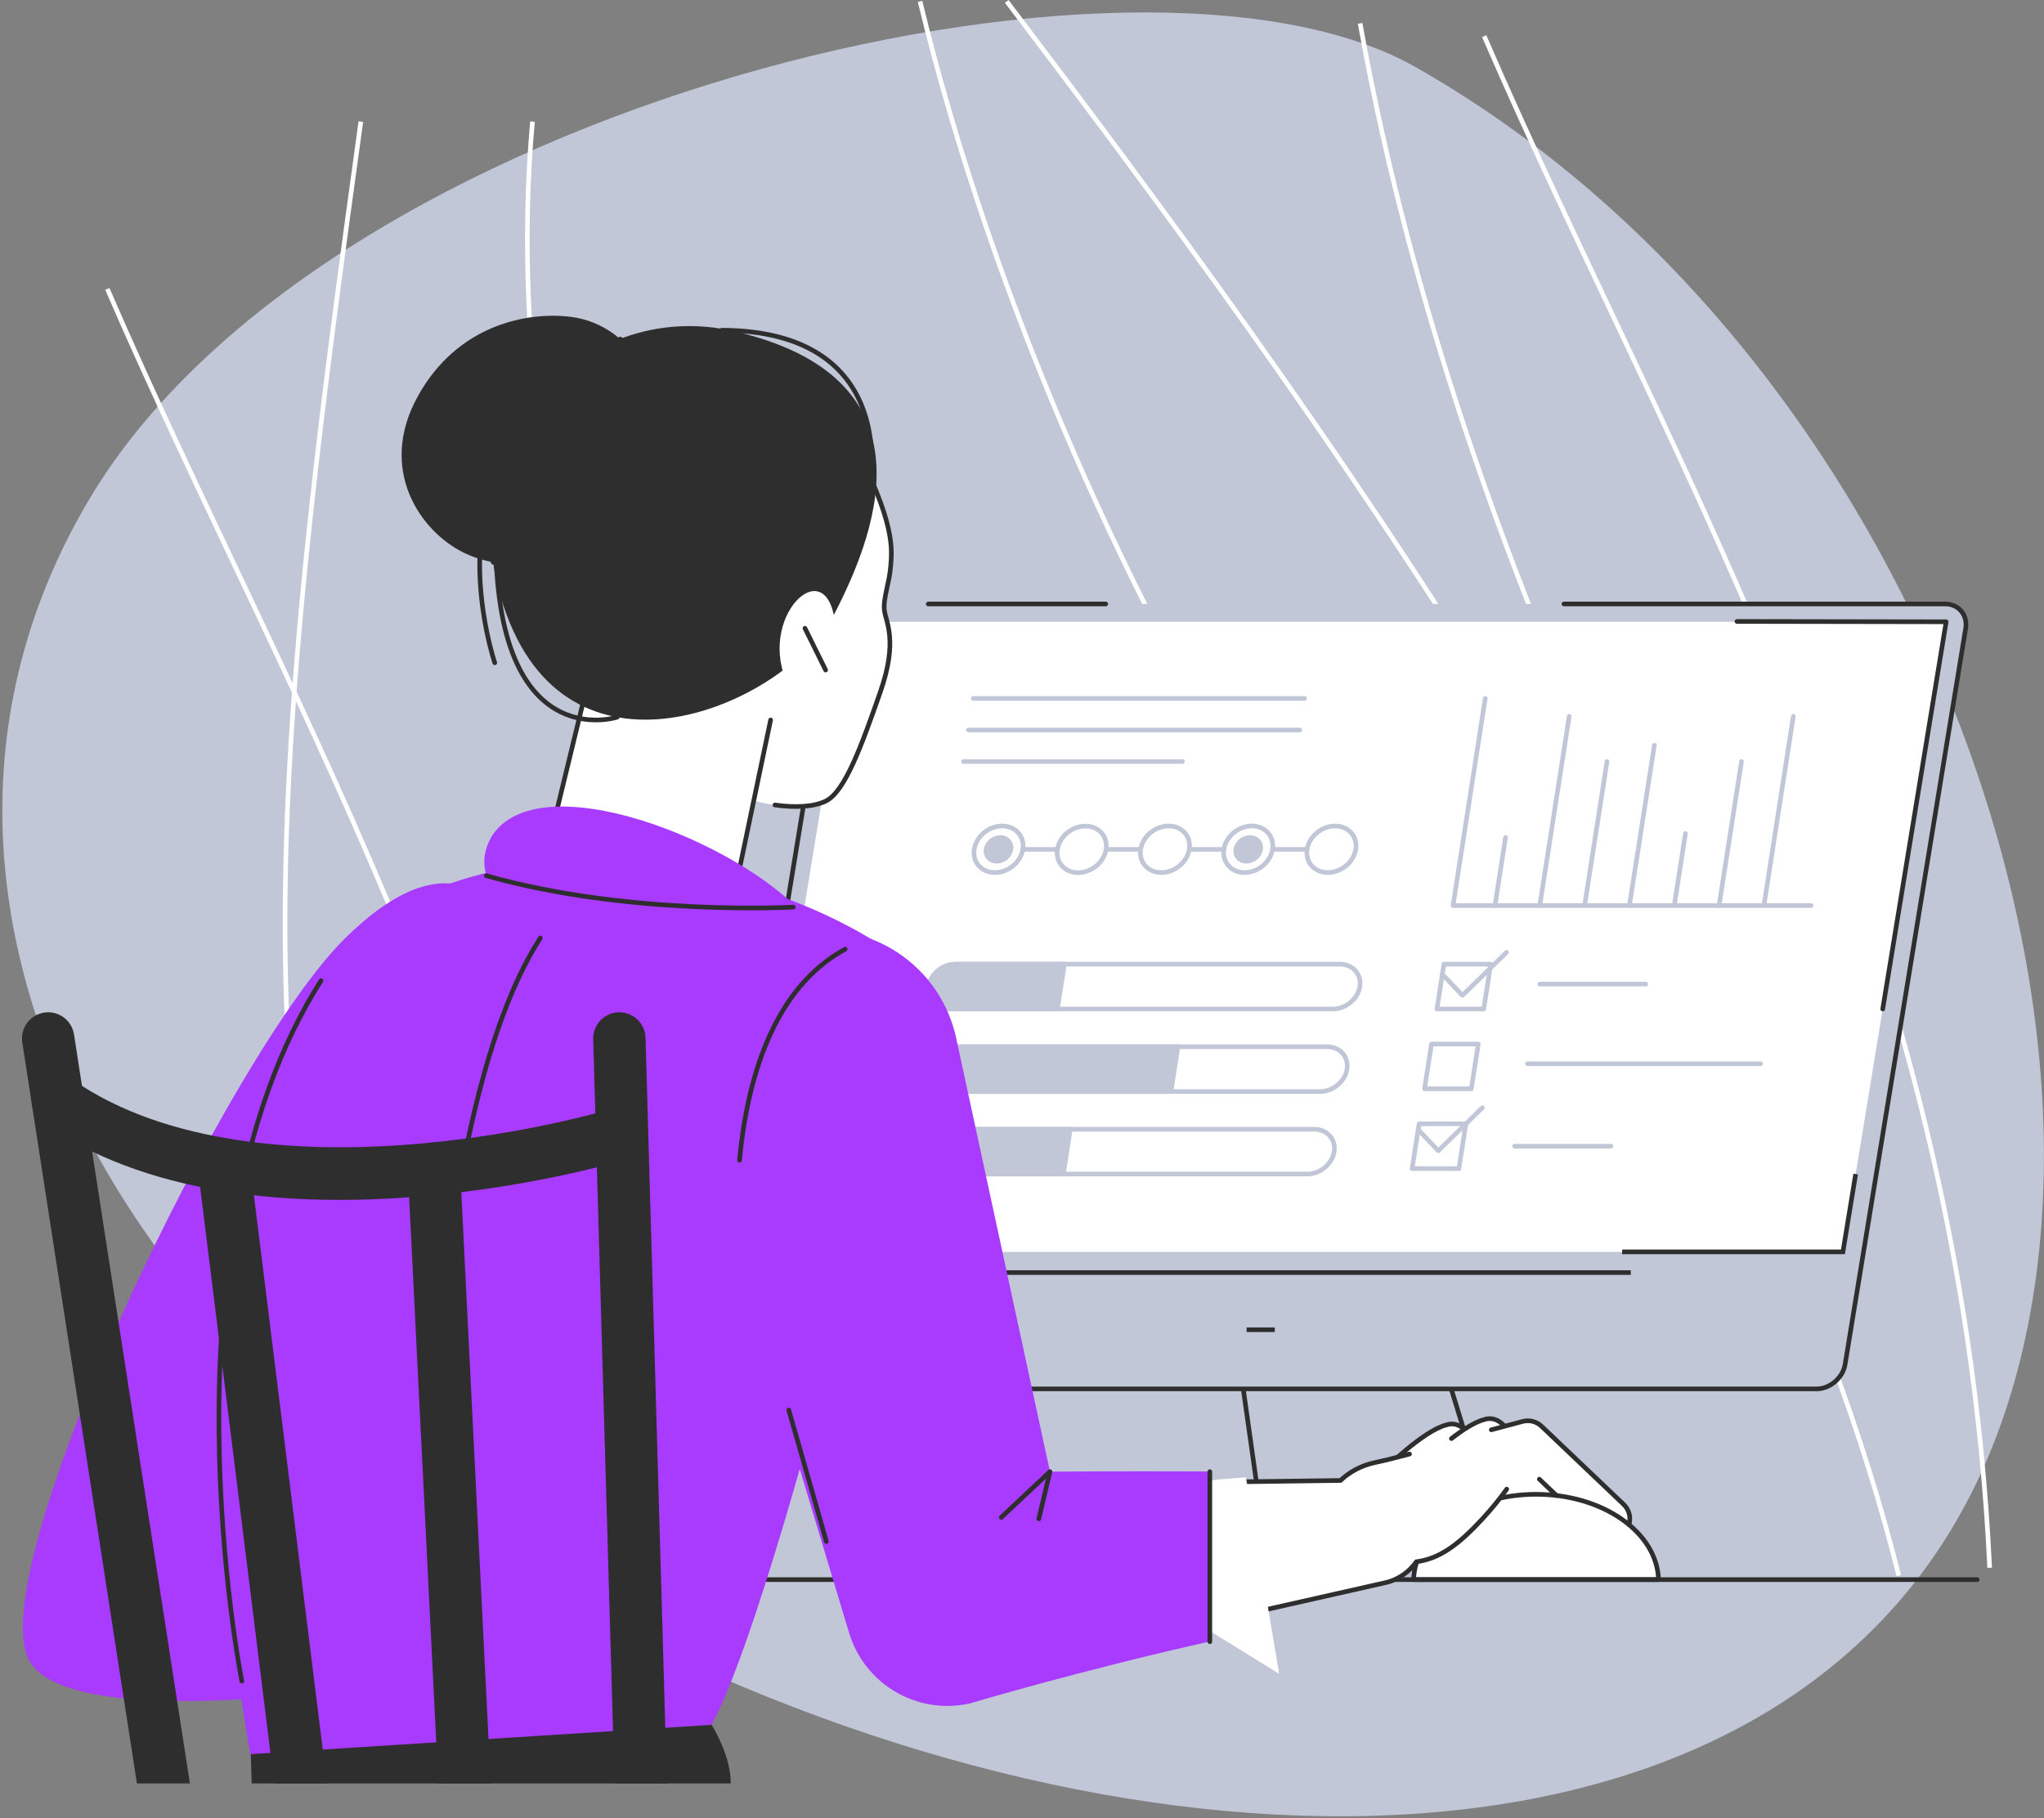 <svg width="499" height="444" viewBox="0 0 499 444" fill="none" xmlns="http://www.w3.org/2000/svg">
<rect x="0" y="0" width="499" height="444" fill="#808080" stroke="none"/>
<g clip-path="url(#clip0_438_367)">
<path d="M483.78 359.373C437.432 461.458 287.569 464.859 156.442 400.567C27.474 337.334 -35.501 218.012 21.906 121.712C79.314 25.413 277.932 -22.022 345.539 16.358C470.449 87.269 529.016 259.738 483.78 359.373Z" fill="#C1C7D7"/>
<path d="M224.61 0.341C242.505 74.353 277.014 150.335 312.449 205.822" stroke="white" stroke-width="1.129" stroke-miterlimit="10"/>
<path d="M332.042 5.711C345.27 79.723 372.191 150.336 398.383 205.822" stroke="white" stroke-width="1.129" stroke-miterlimit="10"/>
<path d="M88.09 29.691C69.403 165.087 55.819 273.863 93.761 366.744C101.839 386.517 113.511 409.844 127.141 434.713" stroke="white" stroke-width="1.129" stroke-miterlimit="10"/>
<path d="M362.337 8.835C408.305 115.105 478.381 227.278 485.739 382.815" stroke="white" stroke-width="1.129" stroke-miterlimit="10"/>
<path d="M26.207 70.547C70.392 172.693 136.851 280.293 148.475 426.615" stroke="white" stroke-width="1.129" stroke-miterlimit="10"/>
<path d="M245.773 0.341C317.131 94.346 429.243 246.978 463.543 384.714" stroke="white" stroke-width="1.129" stroke-miterlimit="10"/>
<path d="M129.994 29.691C119.667 145.383 175.284 263.216 215.325 380.787" stroke="white" stroke-width="1.129" stroke-miterlimit="10"/>
<path d="M360.286 358.68C362.588 366.187 356.975 373.783 349.121 373.783H252.079L297.215 372.609C303.068 372.456 307.482 367.24 306.664 361.442L292.672 262.321H330.724L360.286 358.68Z" fill="#C1C7D7" stroke="#2E2E2E" stroke-width="1.129" stroke-miterlimit="10"/>
<path d="M443.596 339.133H178.832C175.51 339.133 173.257 336.442 173.801 333.122L203.226 153.481C203.77 150.161 206.903 147.47 210.225 147.47H474.989C478.311 147.47 480.564 150.161 480.02 153.481L450.596 333.122C450.051 336.442 446.918 339.133 443.596 339.133Z" fill="#C1C7D7"/>
<path d="M226.617 147.47H269.948" stroke="#2E2E2E" stroke-width="1.129" stroke-linecap="round" stroke-linejoin="round"/>
<path d="M178.832 339.133C175.51 339.133 173.257 336.442 173.801 333.122L203.226 153.481" stroke="#2E2E2E" stroke-width="1.129" stroke-linecap="round" stroke-linejoin="round"/>
<path d="M182.58 305.675L207.78 151.824H475.113L449.913 305.675H182.58Z" fill="white"/>
<path d="M173.652 333.122C173.108 336.442 175.361 339.133 178.683 339.133H443.446C446.768 339.133 449.903 336.442 450.446 333.122L479.87 153.481C480.415 150.161 478.161 147.47 474.839 147.47H381.806" stroke="#2E2E2E" stroke-width="1.129" stroke-linecap="round" stroke-linejoin="round"/>
<path d="M232.773 310.732H398.119" stroke="#2E2E2E" stroke-width="1.129" stroke-miterlimit="10"/>
<path d="M304.334 324.691H311.208" stroke="#2E2E2E" stroke-width="1.129" stroke-miterlimit="10"/>
<path d="M246.836 211.776C249.686 209.791 250.622 206.21 248.928 203.777C247.233 201.345 243.55 200.982 240.7 202.967C237.851 204.952 236.915 208.532 238.609 210.965C240.303 213.397 243.987 213.76 246.836 211.776Z" stroke="#C1C7D7" stroke-width="1.129" stroke-linecap="round" stroke-linejoin="round"/>
<path d="M246.787 207.397C246.539 208.994 244.985 210.29 243.316 210.29C241.648 210.29 240.496 208.995 240.745 207.397C240.993 205.799 242.547 204.504 244.216 204.504C245.884 204.504 247.036 205.798 246.787 207.397Z" fill="#C1C7D7" stroke="#C1C7D7" stroke-width="1.129" stroke-miterlimit="10"/>
<path d="M307.745 207.397C307.497 208.994 305.943 210.29 304.274 210.29C302.606 210.29 301.454 208.995 301.703 207.397C301.951 205.799 303.505 204.504 305.174 204.504C306.842 204.504 307.994 205.798 307.745 207.397Z" fill="#C1C7D7" stroke="#C1C7D7" stroke-width="1.129" stroke-miterlimit="10"/>
<path d="M270.022 207.397C269.533 210.536 266.48 213.082 263.201 213.082C259.921 213.082 257.659 210.536 258.148 207.397C258.637 204.258 261.69 201.712 264.97 201.712C268.249 201.712 270.511 204.258 270.022 207.397Z" stroke="#C1C7D7" stroke-width="1.129" stroke-linecap="round" stroke-linejoin="round"/>
<path d="M287.474 211.773C290.323 209.788 291.259 206.207 289.565 203.775C287.87 201.342 284.187 200.979 281.338 202.964C278.488 204.949 277.552 208.53 279.246 210.963C280.941 213.395 284.624 213.758 287.474 211.773Z" stroke="#C1C7D7" stroke-width="1.129" stroke-linecap="round" stroke-linejoin="round"/>
<path d="M307.793 211.773C310.642 209.789 311.579 206.208 309.884 203.775C308.19 201.343 304.506 200.98 301.657 202.965C298.807 204.949 297.871 208.53 299.566 210.963C301.26 213.395 304.943 213.758 307.793 211.773Z" stroke="#C1C7D7" stroke-width="1.129" stroke-linecap="round" stroke-linejoin="round"/>
<path d="M328.11 211.775C330.96 209.79 331.896 206.209 330.202 203.777C328.507 201.344 324.824 200.982 321.974 202.966C319.125 204.951 318.189 208.532 319.883 210.965C321.577 213.397 325.261 213.76 328.11 211.775Z" stroke="#C1C7D7" stroke-width="1.129" stroke-linecap="round" stroke-linejoin="round"/>
<path d="M249.702 207.397H258.148" stroke="#C1C7D7" stroke-width="1.129" stroke-linecap="round" stroke-linejoin="round"/>
<path d="M270.022 207.397H278.468" stroke="#C1C7D7" stroke-width="1.129" stroke-linecap="round" stroke-linejoin="round"/>
<path d="M290.341 207.397H298.787" stroke="#C1C7D7" stroke-width="1.129" stroke-linecap="round" stroke-linejoin="round"/>
<path d="M310.662 207.397H319.108" stroke="#C1C7D7" stroke-width="1.129" stroke-linecap="round" stroke-linejoin="round"/>
<path d="M325.418 246.37H231.541C228.399 246.37 226.213 243.909 226.68 240.902C227.147 237.894 230.1 235.434 233.242 235.434H327.12C330.261 235.434 332.448 237.894 331.98 240.902C331.513 243.909 328.56 246.37 325.418 246.37Z" fill="white" stroke="#C1C7D7" stroke-width="1.129" stroke-linecap="round" stroke-linejoin="round"/>
<path d="M362.223 246.37H350.8L352.501 235.434H363.924L362.223 246.37Z" fill="white" stroke="#C1C7D7" stroke-width="1.129" stroke-linecap="round" stroke-linejoin="round"/>
<path d="M359.192 265.858H347.77L349.471 254.922H360.893L359.192 265.858Z" fill="white" stroke="#C1C7D7" stroke-width="1.129" stroke-linecap="round" stroke-linejoin="round"/>
<path d="M356.161 285.347H344.74L346.44 274.411H357.862L356.161 285.347Z" fill="white" stroke="#C1C7D7" stroke-width="1.129" stroke-linecap="round" stroke-linejoin="round"/>
<path d="M322.285 266.522H228.408C225.266 266.522 223.079 264.061 223.547 261.054C224.014 258.047 226.967 255.586 230.109 255.586H323.986C327.128 255.586 329.314 258.047 328.847 261.054C328.38 264.061 325.427 266.522 322.285 266.522Z" fill="white" stroke="#C1C7D7" stroke-width="1.129" stroke-linecap="round" stroke-linejoin="round"/>
<path d="M319.15 286.674H225.272C222.131 286.674 219.944 284.213 220.412 281.206C220.879 278.199 223.832 275.738 226.973 275.738H320.851C323.993 275.738 326.179 278.199 325.712 281.206C325.244 284.213 322.291 286.674 319.15 286.674Z" fill="white" stroke="#C1C7D7" stroke-width="1.129" stroke-linecap="round" stroke-linejoin="round"/>
<path d="M258.144 246.37H231.541C228.399 246.37 226.213 243.909 226.68 240.902C227.147 237.894 230.1 235.434 233.242 235.434H259.845L258.144 246.37Z" fill="#C1C7D7" stroke="#C1C7D7" stroke-width="1.129" stroke-miterlimit="10"/>
<path d="M285.869 266.522H228.408C225.266 266.522 223.079 264.061 223.547 261.054C224.014 258.047 226.967 255.586 230.109 255.586H287.57L285.869 266.522Z" fill="#C1C7D7" stroke="#C1C7D7" stroke-width="1.129" stroke-miterlimit="10"/>
<path d="M259.59 286.674H225.272C222.131 286.674 219.944 284.213 220.412 281.206C220.879 278.199 223.832 275.738 226.973 275.738H261.291L259.59 286.674Z" fill="#C1C7D7" stroke="#C1C7D7" stroke-width="1.129" stroke-miterlimit="10"/>
<path d="M237.622 170.545H318.489" stroke="#C1C7D7" stroke-width="1.129" stroke-linecap="round" stroke-linejoin="round"/>
<path d="M236.424 178.246H317.292" stroke="#C1C7D7" stroke-width="1.129" stroke-linecap="round" stroke-linejoin="round"/>
<path d="M235.226 185.947H288.679" stroke="#C1C7D7" stroke-width="1.129" stroke-linecap="round" stroke-linejoin="round"/>
<path d="M375.928 240.29H401.779" stroke="#C1C7D7" stroke-width="1.129" stroke-linecap="round" stroke-linejoin="round"/>
<path d="M372.903 259.738H429.8" stroke="#C1C7D7" stroke-width="1.129" stroke-linecap="round" stroke-linejoin="round"/>
<path d="M369.771 279.879H393.266" stroke="#C1C7D7" stroke-width="1.129" stroke-linecap="round" stroke-linejoin="round"/>
<path d="M352.121 237.884L357.028 243.052L367.783 232.554" stroke="#C1C7D7" stroke-width="1.129" stroke-linecap="round" stroke-linejoin="round"/>
<path d="M346.221 275.819L351.128 280.987L361.883 270.489" stroke="#C1C7D7" stroke-width="1.129" stroke-linecap="round" stroke-linejoin="round"/>
<path d="M362.593 170.545L354.729 221.105H442.142" stroke="#C1C7D7" stroke-width="1.129" stroke-linecap="round" stroke-linejoin="round"/>
<path d="M367.548 204.504L364.966 221.105" stroke="#C1C7D7" stroke-width="1.129" stroke-linecap="round" stroke-linejoin="round"/>
<path d="M383.093 174.913L375.908 221.105" stroke="#C1C7D7" stroke-width="1.129" stroke-linecap="round" stroke-linejoin="round"/>
<path d="M392.319 185.947L386.851 221.105" stroke="#C1C7D7" stroke-width="1.129" stroke-linecap="round" stroke-linejoin="round"/>
<path d="M403.882 181.959L397.794 221.105" stroke="#C1C7D7" stroke-width="1.129" stroke-linecap="round" stroke-linejoin="round"/>
<path d="M411.469 203.526L408.735 221.105" stroke="#C1C7D7" stroke-width="1.129" stroke-linecap="round" stroke-linejoin="round"/>
<path d="M425.147 185.947L419.679 221.105" stroke="#C1C7D7" stroke-width="1.129" stroke-linecap="round" stroke-linejoin="round"/>
<path d="M437.805 174.913L430.621 221.105" stroke="#C1C7D7" stroke-width="1.129" stroke-linecap="round" stroke-linejoin="round"/>
<path d="M424.038 151.739L475.113 151.824L459.627 246.37" stroke="#2E2E2E" stroke-width="1.129" stroke-linecap="round" stroke-linejoin="round"/>
<path d="M453.025 286.674L449.913 305.676H396.017" stroke="#2E2E2E" stroke-width="1.129" stroke-miterlimit="10"/>
<path d="M374.32 376.594C375.606 376.594 376.889 376.088 377.845 375.083C379.697 373.137 379.621 370.059 377.676 368.206L357.636 349.127C356.41 347.958 354.823 347.304 353.028 347.949C347.455 349.407 338.121 358.664 338.121 358.664C335.526 359.356 338.71 361.834 341.308 361.142L352.901 358.053L370.968 375.254C371.909 376.15 373.117 376.595 374.322 376.595L374.32 376.594Z" fill="white"/>
<path d="M370.967 375.253C371.908 376.149 373.116 376.594 374.32 376.594C375.606 376.594 376.889 376.088 377.845 375.083C379.697 373.137 379.621 370.059 377.676 368.206L357.636 349.127C356.41 347.958 354.823 347.304 353.028 347.949C347.455 349.407 338.121 358.664 338.121 358.664C335.526 359.356 338.71 361.834 341.308 361.142" stroke="#2E2E2E" stroke-width="1.129" stroke-linecap="round" stroke-linejoin="round"/>
<path d="M383.573 375.285C384.859 375.285 386.141 374.78 387.097 373.775C388.95 371.829 388.874 368.75 386.929 366.898L366.889 347.818C365.663 346.65 364.076 345.995 362.281 346.641C356.708 348.098 347.373 357.356 347.373 357.356C344.778 358.048 347.963 360.526 350.56 359.834L362.153 356.744L380.22 373.945C381.162 374.842 382.37 375.286 383.574 375.286L383.573 375.285Z" fill="white"/>
<path d="M380.219 373.944C381.16 374.841 382.368 375.285 383.573 375.285C384.858 375.285 386.141 374.78 387.097 373.775C388.949 371.829 388.874 368.75 386.929 366.898L366.888 347.818C365.662 346.65 364.075 345.995 362.28 346.641C359.966 347.246 357.004 349.196 354.33 351.269" stroke="#2E2E2E" stroke-width="1.129" stroke-linecap="round" stroke-linejoin="round"/>
<path d="M393.023 375.727C394.309 375.727 395.591 375.221 396.547 374.216C398.4 372.27 398.325 369.192 396.379 367.339L376.339 348.26C375.113 347.091 373.368 346.647 371.731 347.082L357.504 350.874C354.909 351.566 353.365 354.231 354.057 356.828C354.749 359.424 357.413 360.968 360.01 360.275L371.604 357.185L389.671 374.387C390.612 375.283 391.82 375.728 393.024 375.728L393.023 375.727Z" fill="white"/>
<path d="M345.108 385.701C345.444 374.156 358.698 364.87 374.998 364.87C391.299 364.87 404.552 374.156 404.889 385.701H345.108Z" fill="white" stroke="#2E2E2E" stroke-width="1.129" stroke-linecap="round" stroke-linejoin="round"/>
<path d="M397.677 372.282C398.197 370.578 397.757 368.65 396.378 367.338L376.338 348.259C375.112 347.09 373.367 346.645 371.73 347.081L364.064 349.124" stroke="#2E2E2E" stroke-width="1.129" stroke-linecap="round" stroke-linejoin="round"/>
<path d="M375.794 361.175L379.986 365.165" stroke="#2E2E2E" stroke-width="1.129" stroke-linecap="round" stroke-linejoin="round"/>
<path d="M482.69 385.701H103.465" stroke="#2E2E2E" stroke-width="1.129" stroke-linecap="round" stroke-linejoin="round"/>
<path d="M134.79 244.449C126.396 222.154 112.684 201.168 84.317 229.035C55.949 256.903 -2.74 379.121 6.59 404.282C15.92 429.442 141.904 403.825 141.904 403.825L134.79 244.449Z" fill="#A93AFF"/>
<path d="M72.213 247.794C100.796 192.712 187.387 206.848 223.495 236.952C226.853 239.753 190.102 391.349 173.721 421.156L61.283 429.35C61.283 429.35 38.768 312.246 72.213 247.793V247.794Z" fill="#A93AFF"/>
<path d="M78.368 239.447C37.717 303.399 59.034 410.481 59.034 410.481" stroke="#2E2E2E" stroke-width="1.129" stroke-linecap="round" stroke-linejoin="round"/>
<path d="M131.909 229.035C109.6 263.738 104.479 343.099 106.266 373.783" stroke="#2E2E2E" stroke-width="1.129" stroke-linecap="round" stroke-linejoin="round"/>
<path d="M178.391 435.472C178.478 428.618 173.721 421.156 173.721 421.156L61.237 428.314C61.237 428.314 61.352 432.359 61.44 435.472H178.391Z" fill="#2E2E2E"/>
<path d="M137.916 107.216C164.528 66.665 197.16 86.624 207.931 107.216C218.703 127.808 217.752 134.144 217.436 138.263C217.119 142.381 215.577 146.121 215.893 148.973C216.21 151.824 219.337 156.321 214.901 168.994C210.465 181.666 206.337 193.301 201.595 195.606C190.321 201.084 153.44 189.587 144.886 162.658C136.331 135.729 137.916 107.216 137.916 107.216Z" fill="white"/>
<path d="M137.916 107.216C164.528 66.665 197.16 86.624 207.931 107.216C218.702 127.808 217.752 134.144 217.436 138.263C217.119 142.381 215.577 146.121 215.893 148.973C216.21 151.824 219.337 156.321 214.9 168.994C210.465 181.666 206.337 193.301 201.595 195.606C198.776 196.975 194.358 197.285 189.181 196.555" stroke="#2E2E2E" stroke-width="1.129" stroke-linecap="round" stroke-linejoin="round"/>
<path d="M189.314 170.815L180.498 212.312C180.498 212.312 168.404 221.246 149.517 215.776C130.628 210.306 135.656 199.525 135.656 199.525L151.782 134.06L189.314 170.816V170.815Z" fill="white"/>
<path d="M143.333 167.454L135.049 201.533" stroke="#2E2E2E" stroke-width="1.129" stroke-linecap="round" stroke-linejoin="round"/>
<path d="M179.419 80.921C227.407 92.118 214.901 128.125 203.813 149.668C192.724 171.211 141.934 194.338 124.51 152.202C107.085 110.066 141.402 72.049 179.419 80.921Z" fill="#2E2E2E"/>
<path d="M204.013 153.908C202.921 133.534 185.092 149.535 191.843 165.983C198.593 182.431 204.868 169.881 204.013 153.908Z" fill="white"/>
<path d="M196.515 153.404L201.563 163.613" stroke="#2E2E2E" stroke-width="1.129" stroke-linecap="round" stroke-linejoin="round"/>
<path d="M121.078 127.675C119.649 185.279 150.676 175.113 150.676 175.113" stroke="#2E2E2E" stroke-width="1.129" stroke-linecap="round" stroke-linejoin="round"/>
<path d="M136.772 100.139C105.637 116.943 120.786 161.839 120.786 161.839" stroke="#2E2E2E" stroke-width="1.129" stroke-linecap="round" stroke-linejoin="round"/>
<path d="M188.13 175.805L180.738 211.179" stroke="#2E2E2E" stroke-width="1.129" stroke-linecap="round" stroke-linejoin="round"/>
<path d="M176.208 80.627C218.499 80.829 212.486 116.504 212.486 116.504" stroke="#2E2E2E" stroke-width="1.129" stroke-linecap="round" stroke-linejoin="round"/>
<path d="M119.948 204.367C131.323 185.908 180.554 205.478 196.412 223.636C166.275 239.323 107.419 226.947 119.948 204.367Z" fill="#A93AFF"/>
<path d="M118.742 213.825C153.653 223.759 193.674 221.489 193.674 221.489" stroke="#2E2E2E" stroke-width="1.129" stroke-linecap="round" stroke-linejoin="round"/>
<path d="M257.505 404.664C291.158 397.07 337.965 386.506 337.965 386.506C341.188 385.833 343.959 383.939 345.778 381.335C351.396 380.628 356.05 377.22 361.947 370.821C365.631 366.825 368.327 363.136 370.259 359.917C374.825 352.309 362.685 349.678 352.624 352.618C346.709 354.346 340.597 356.07 335.727 357.106C332.107 357.876 329.351 359.519 327.252 361.494C327.252 361.494 282.547 362.076 257.505 362.402V404.664Z" fill="white"/>
<path d="M257.505 404.664C291.158 397.069 337.965 386.506 337.965 386.506C341.188 385.833 343.959 383.939 345.778 381.335C351.396 380.628 356.05 377.22 361.947 370.821C364.291 368.277 366.234 365.859 367.836 363.608" stroke="#2E2E2E" stroke-width="1.129" stroke-linecap="round" stroke-linejoin="round"/>
<path d="M344.105 355.035C341.112 355.847 338.253 356.569 335.728 357.106C332.108 357.876 329.352 359.519 327.253 361.494C327.253 361.494 282.548 362.075 257.506 362.402" stroke="#2E2E2E" stroke-width="1.129" stroke-linecap="round" stroke-linejoin="round"/>
<path d="M285.478 362.138L304.173 360.727L312.287 408.701L283.714 391.064L285.478 362.138Z" fill="white"/>
<path d="M295.355 359.289C271.597 359.184 256.327 359.343 256.327 359.343L233.295 252.861C233.136 252.197 232.934 251.441 232.732 250.778C227.334 233.087 208.617 223.121 190.926 228.521C173.234 233.919 163.269 252.637 168.667 270.327L206.174 395.022L207.351 398.886C211.166 411.267 223.932 418.82 236.786 415.932C236.786 415.932 263.272 408.009 295.355 400.804V359.289Z" fill="#A93AFF"/>
<path d="M295.355 359.343V400.858" stroke="#2E2E2E" stroke-width="1.129" stroke-linecap="round" stroke-linejoin="round"/>
<path d="M206.328 231.77C188.378 241.509 182.317 264.373 180.531 283.302" stroke="#2E2E2E" stroke-width="1.129" stroke-linecap="round" stroke-linejoin="round"/>
<path d="M192.571 344.299L201.743 376.399" stroke="#2E2E2E" stroke-width="1.129" stroke-linecap="round" stroke-linejoin="round"/>
<path d="M244.434 370.511L256.327 359.343L253.605 370.864" stroke="#2E2E2E" stroke-width="1.129" stroke-linecap="round" stroke-linejoin="round"/>
<path d="M101.98 96.795C111.728 79.126 128.944 76.058 139.385 77.368C155.063 79.336 166.283 97.792 157.318 118.005C148.927 136.922 126.932 141.658 113.244 134.963C102.566 129.739 92.145 114.625 101.98 96.795Z" fill="#2E2E2E"/>
<path d="M151.405 82.785C159.839 90.071 163.711 103.591 157.317 118.005C150.855 132.574 132.983 138.289 120.391 137.291" stroke="#2E2E2E" stroke-width="1.129" stroke-linecap="round" stroke-linejoin="round"/>
<path d="M33.428 435.471C24.396 377.088 5.445 254.575 5.445 254.575C4.903 251.071 7.29 247.79 10.777 247.246C14.263 246.703 17.53 249.1 18.072 252.603C18.072 252.603 37.458 377.924 46.36 435.47H33.428V435.471Z" fill="#2E2E2E"/>
<path d="M82.902 292.986C72.742 292.986 63.158 292.258 54.271 290.807C36.996 287.986 22.267 282.401 10.494 274.208C7.592 272.19 6.87 268.19 8.879 265.276C10.887 262.361 14.869 261.634 17.77 263.654C41.064 279.863 74.365 281.27 98.202 279.595C124.599 277.741 145.58 271.783 145.789 271.724C149.181 270.749 152.718 272.721 153.689 276.129C154.66 279.537 152.699 283.09 149.308 284.066C148.412 284.325 127.035 290.411 99.353 292.384C93.723 292.785 88.233 292.985 82.903 292.985L82.902 292.986Z" fill="#2E2E2E"/>
<path d="M150.027 435.472C148.811 392.996 144.82 253.775 144.82 253.775C144.718 250.231 147.495 247.275 151.023 247.174C154.55 247.072 157.492 249.861 157.594 253.406C157.594 253.406 161.607 393.442 162.811 435.473H150.027V435.472Z" fill="#2E2E2E"/>
<path d="M66.943 435.472C61.225 389.43 48.273 285.15 48.273 285.15C47.837 281.631 50.321 278.423 53.823 277.985C57.326 277.545 60.517 280.042 60.955 283.561C60.955 283.561 74.211 390.291 79.822 435.473H66.944L66.943 435.472Z" fill="#2E2E2E"/>
<path d="M107.004 435.471C104.622 387.622 99.55 285.7 99.55 285.7C99.374 282.158 102.088 279.144 105.613 278.967C109.134 278.793 112.138 281.517 112.314 285.058C112.314 285.058 117.432 387.899 119.799 435.471H107.004Z" fill="#2E2E2E"/>
</g>
<defs>
<clipPath id="clip0_438_367">
<rect width="498.408" height="443.491" fill="white" transform="translate(0.57)"/>
</clipPath>
</defs>
</svg>
